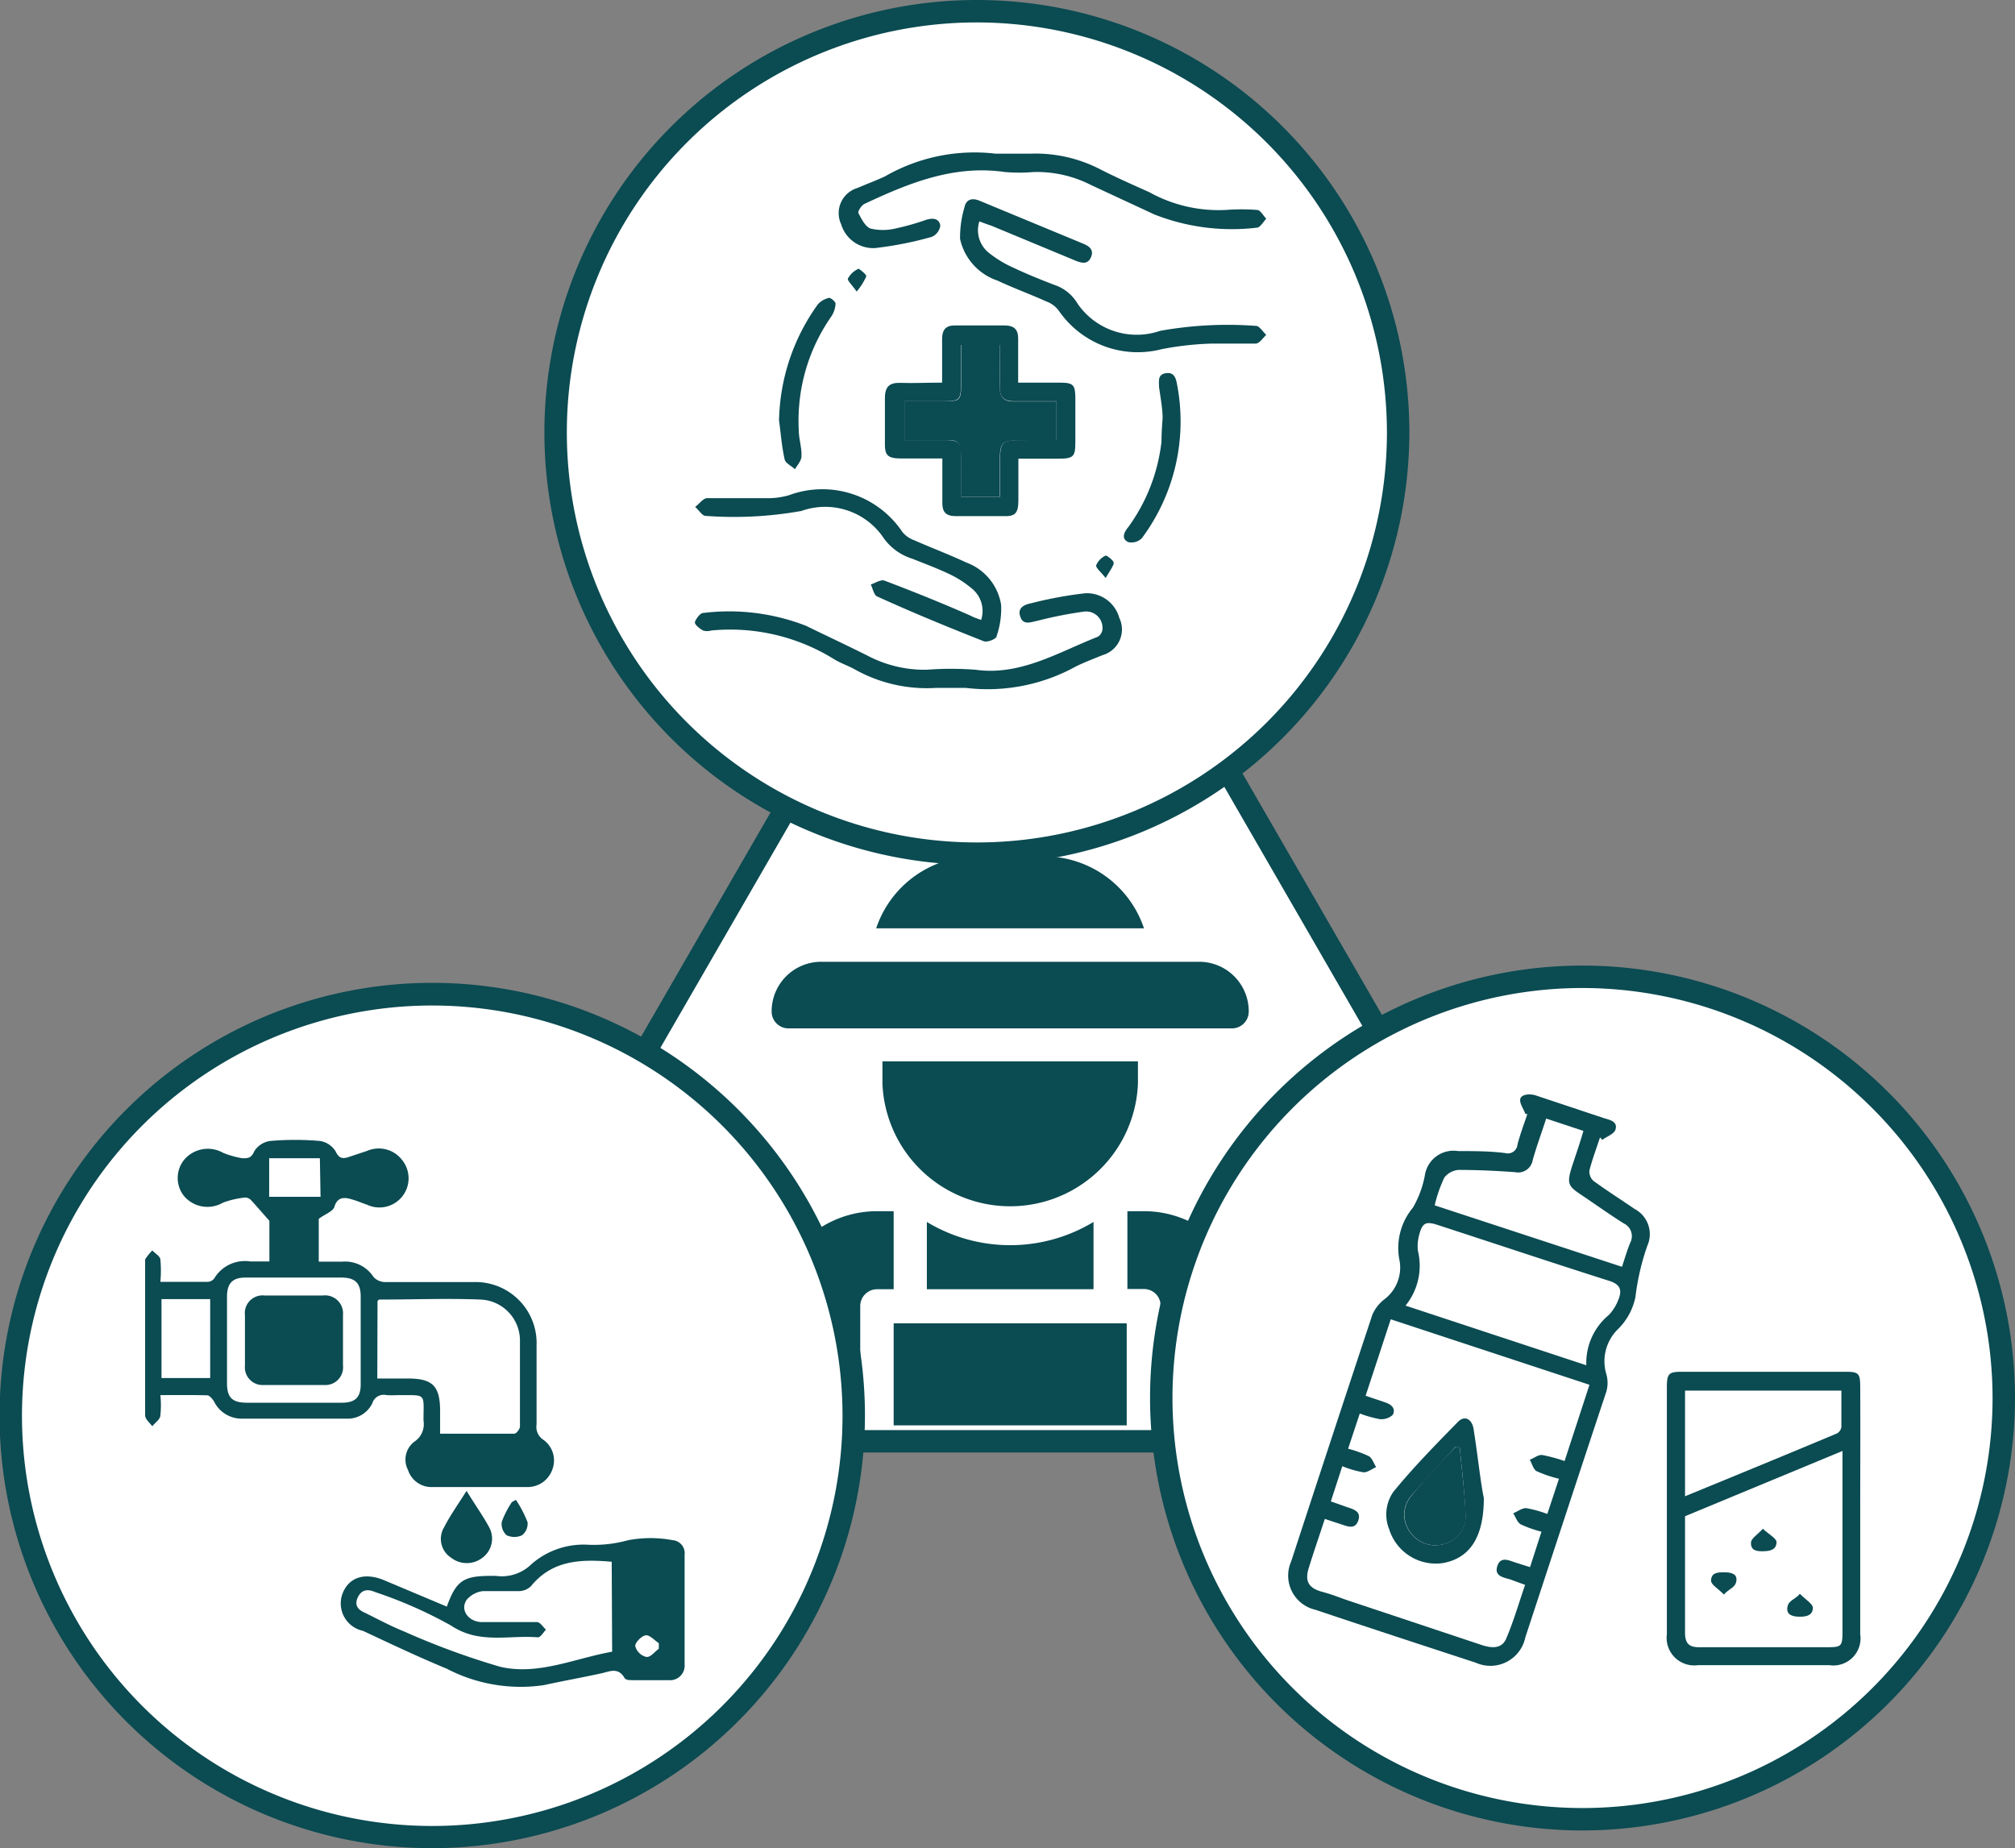 <svg xmlns="http://www.w3.org/2000/svg" viewBox="0 0 89.83 82.4"><rect x="0" y="0" width="89.83" height="82.4" fill="#808080" stroke="none"/><defs><style>.cls-1{fill:#fff;}.cls-2{fill:#0b4b52;}</style></defs><g id="Layer_2" data-name="Layer 2"><g id="Layer_1-2" data-name="Layer 1"><polygon class="cls-1" points="45.37 18.13 72 64.26 18.74 64.26 45.37 18.13"/><path class="cls-2" d="M72,64.76H18.74a.47.47,0,0,1-.43-.25.5.5,0,0,1,0-.5L44.94,17.88a.51.51,0,0,1,.86,0L72.44,64a.5.5,0,0,1-.44.75Zm-52.4-1H71.14L45.37,19.13Z"/><circle class="cls-1" cx="43.54" cy="19.28" r="18.78"/><path class="cls-2" d="M43.54,38.56A19.28,19.28,0,1,1,62.83,19.28,19.3,19.3,0,0,1,43.54,38.56ZM43.54,1A18.28,18.28,0,1,0,61.83,19.28,18.3,18.3,0,0,0,43.54,1Z"/><path class="cls-1" d="M14.26,51.64v1.72H12V51.64Z"/><path class="cls-1" d="M29.37,73.51c-.2.14-.4.4-.58.39a.67.67,0,0,1-.48-.48c0-.16.27-.46.46-.48s.39.22.59.35Z"/><path class="cls-2" d="M48.75,57.48v-3a7.18,7.18,0,0,1-7.43,0v3Z"/><path class="cls-2" d="M39.1,57.48h.74V54H39.1a4.7,4.7,0,0,0-4.7,4.7v4.06a.74.74,0,0,0,.74.74h3.21V58.22A.75.75,0,0,1,39.1,57.48Z"/><path class="cls-2" d="M39.84,59v4.55H50.23V59Z"/><path class="cls-2" d="M51,54h-.74v3.47H51a.74.74,0,0,1,.74.74v5.29h3.22a.74.74,0,0,0,.74-.74V58.71A4.7,4.7,0,0,0,51,54Z"/><path class="cls-2" d="M54.93,45.85H35.14a.75.75,0,0,1-.74-.75,2.21,2.21,0,0,1,2.22-2.22H53.45a2.21,2.21,0,0,1,2.22,2.22h0A.75.75,0,0,1,54.93,45.85Z"/><path class="cls-2" d="M46.52,38.18h-3a4.7,4.7,0,0,0-4.46,3.21H51A4.7,4.7,0,0,0,46.52,38.18Z"/><path class="cls-2" d="M39.34,48.32a5.7,5.7,0,0,0,11.39,0v-1H39.34Z"/><circle class="cls-1" cx="70.54" cy="62.33" r="18.78"/><path class="cls-2" d="M70.54,81.61A19.28,19.28,0,1,1,89.83,62.33,19.3,19.3,0,0,1,70.54,81.61Zm0-37.56A18.28,18.28,0,1,0,88.83,62.33,18.3,18.3,0,0,0,70.54,44.05Z"/><path class="cls-2" d="M68,49.66c-.08-.23-.28-.49-.22-.68s.42-.23.69-.14l3,1c.27.09.66.14.55.52-.06.2-.39.31-.59.46l-.1-.11c-.16.48-.35,1-.47,1.46a.55.55,0,0,0,.18.48c.6.44,1.22.83,1.83,1.25a1.27,1.27,0,0,1,.57,1.64,10.67,10.67,0,0,0-.53,2.28,2.78,2.78,0,0,1-.78,1.44,2,2,0,0,0-.52,2,1.42,1.42,0,0,1,0,.79C70.39,65.72,69.2,69.35,68,73a1.59,1.59,0,0,1-2.21,1.13c-2.38-.78-4.77-1.56-7.15-2.36a1.56,1.56,0,0,1-1.08-2.15q1.8-5.51,3.62-11a1.74,1.74,0,0,1,.51-.67,1.78,1.78,0,0,0,.71-1.71,2.81,2.81,0,0,1,.59-2.4,4.51,4.51,0,0,0,.53-1.43A1.29,1.29,0,0,1,65,51.32c.7,0,1.41,0,2.11.09a.43.43,0,0,0,.54-.38c.12-.46.29-.91.44-1.36Zm.21,20.21.51-1.58a5.25,5.25,0,0,1-.93-.33c-.15-.09-.22-.32-.33-.49.19-.08.4-.24.58-.23a5.11,5.11,0,0,1,.94.26l.52-1.57a5.54,5.54,0,0,1-1-.34c-.15-.09-.2-.33-.3-.51.19-.07.38-.23.55-.21a7.06,7.06,0,0,1,1,.27l1.11-3.4L62,58.82l-1.12,3.41.86.29c.28.09.5.27.35.56a.74.74,0,0,1-.59.19,5.34,5.34,0,0,1-.88-.25l-.52,1.57a5.42,5.42,0,0,1,.92.33c.15.08.22.32.33.49-.19.08-.39.25-.58.23a4.57,4.57,0,0,1-.93-.27l-.51,1.57.71.25c.3.1.66.19.51.61s-.5.24-.79.15l-.7-.23c-.25.78-.51,1.51-.73,2.24-.15.52,0,.84.58,1s.78.26,1.17.39l6,2c.44.14.88.16,1.07-.3.33-.77.56-1.58.84-2.39l-.6-.22c-.3-.11-.79-.13-.64-.61s.55-.24.86-.15Zm2.51-9a2.77,2.77,0,0,1,1-2.24,2,2,0,0,0,.43-.69c.16-.39.11-.67-.4-.83-2.55-.81-5.09-1.66-7.64-2.49-.54-.18-.7-.11-.84.43a1.9,1.9,0,0,0-.06.71,2.82,2.82,0,0,1-.55,2.45Zm-1.79-11c-.21.65-.43,1.24-.6,1.85a.66.66,0,0,1-.79.54c-.83-.06-1.67-.1-2.51-.1a.89.89,0,0,0-.64.34,6,6,0,0,0-.43,1.24l8.35,2.74c.13-.4.23-.74.37-1.08a.63.63,0,0,0-.3-.86c-.62-.39-1.22-.82-1.83-1.23s-.73-.49-.47-1.3c.17-.52.34-1,.51-1.59Z"/><path class="cls-2" d="M82.93,67.36c0,1.83,0,3.66,0,5.5a1.21,1.21,0,0,1-1.38,1.38q-2.92,0-5.85,0a1.23,1.23,0,0,1-1.39-1.38q0-5.51,0-11c0-.62.08-.7.67-.7h7.29c.6,0,.66.07.66.7C82.94,63.7,82.93,65.53,82.93,67.36Zm-7.81.24c0,1.76,0,3.47,0,5.18,0,.49.17.67.66.66h5.59c.73,0,.77,0,.77-.75v-8Zm0-5.6v4.71c2.29-.94,4.53-1.86,6.77-2.8a.38.38,0,0,0,.2-.3c0-.53,0-1,0-1.61Z"/><path class="cls-2" d="M66.15,66.79c0,1.8-.66,2.69-1.83,2.9a2.18,2.18,0,0,1-2.39-1.51,1.76,1.76,0,0,1,.19-1.67C63,65.43,64,64.41,65,63.39c.28-.29.61-.14.69.3C65.88,64.88,66,66.08,66.15,66.79Zm-1.07-2.23-.18-.07c-.66.74-1.34,1.45-2,2.21a1.3,1.3,0,0,0,0,1.66,1.37,1.37,0,0,0,1.51.47,1.29,1.29,0,0,0,.92-1.37C65.29,66.49,65.17,65.52,65.08,64.56Z"/><path class="cls-2" d="M80.24,71.06c.27.27.55.43.58.61,0,.34-.27.41-.57.41s-.61-.06-.57-.4S80,71.34,80.24,71.06Z"/><path class="cls-2" d="M78.59,68.16c.28.26.57.4.61.58,0,.34-.26.41-.55.42s-.61,0-.59-.39C78.07,68.59,78.34,68.43,78.59,68.16Z"/><path class="cls-2" d="M76.85,71.09c-.27-.28-.56-.43-.57-.61,0-.37.3-.38.58-.38s.59.05.55.37S77.11,70.81,76.85,71.09Z"/><path class="cls-2" d="M65.08,64.56c.09,1,.21,1.93.26,2.9a1.29,1.29,0,0,1-.92,1.37,1.37,1.37,0,0,1-1.51-.47,1.3,1.3,0,0,1,0-1.66c.62-.76,1.3-1.47,2-2.21Z"/><circle class="cls-1" cx="19.28" cy="63.11" r="18.78"/><path class="cls-2" d="M19.28,82.4A19.29,19.29,0,1,1,38.56,63.11,19.31,19.31,0,0,1,19.28,82.4Zm0-37.57A18.29,18.29,0,1,0,37.56,63.11,18.3,18.3,0,0,0,19.28,44.83Z"/><path class="cls-2" d="M20.8,66.47c.39.64.73,1.11,1,1.61a1.06,1.06,0,0,1-.29,1.37,1.14,1.14,0,0,1-1.4,0,1,1,0,0,1-.31-1.36C20.06,67.58,20.4,67.1,20.8,66.47Z"/><path class="cls-2" d="M23,66.87a5.06,5.06,0,0,1,.52,1,.66.66,0,0,1-.25.58.81.81,0,0,1-.68,0,.66.66,0,0,1-.22-.6,4.07,4.07,0,0,1,.45-.88Z"/><path class="cls-2" d="M13.12,57.76h1.27a.8.8,0,0,1,.9.87c0,.75,0,1.49,0,2.24a.79.79,0,0,1-.84.88c-.9,0-1.79,0-2.69,0a.79.79,0,0,1-.84-.87c0-.75,0-1.49,0-2.24a.79.79,0,0,1,.88-.88Z"/><path class="cls-2" d="M7.15,62.2a4.4,4.4,0,0,1,0,.9c0,.18-.24.33-.36.49-.12-.16-.31-.31-.32-.48,0-.62,0-1.25,0-1.88V56.5c0-.12,0-.26,0-.35a2.44,2.44,0,0,1,.32-.4c.13.14.34.25.36.4a5.54,5.54,0,0,1,0,1H9.27A.39.39,0,0,0,9.55,57a1.59,1.59,0,0,1,1.6-.76c.27,0,.54,0,.86,0V54.43c-.32-.36-.55-.63-.79-.89a.39.39,0,0,0-.28-.15,4,4,0,0,0-1,.23,1.37,1.37,0,0,1-1.74-.3,1.29,1.29,0,0,1,0-1.6,1.38,1.38,0,0,1,1.75-.32,4,4,0,0,0,.86.24c.25,0,.39,0,.53-.32a1,1,0,0,1,.7-.45,12.78,12.78,0,0,1,2.23,0,1,1,0,0,1,.69.46c.14.3.29.34.54.27l.87-.29a1.31,1.31,0,0,1,1.55.4,1.3,1.3,0,0,1-1.56,2c-.21-.07-.41-.16-.62-.22s-.67-.24-.83.31c-.06.21-.42.33-.7.54v1.91h1.05a1.51,1.51,0,0,1,1.39.68.71.71,0,0,0,.49.23c1.32,0,2.65,0,4,0A2.72,2.72,0,0,1,23.92,60v3.51a.68.68,0,0,0,.3.68,1.13,1.13,0,0,1,.41,1.31,1.17,1.17,0,0,1-1.13.8c-1.4,0-2.81,0-4.22,0a1.1,1.1,0,0,1-1.09-.76,1,1,0,0,1,.32-1.29.93.93,0,0,0,.37-.91c0-1.26.16-1.13-1.15-1.14a4.17,4.17,0,0,1-.5,0,.53.53,0,0,0-.63.36,1.22,1.22,0,0,1-1.16.69H10.77a1.37,1.37,0,0,1-1.23-.77c-.07-.11-.2-.27-.3-.27C8.57,62.19,7.89,62.2,7.15,62.2Zm9.67-.74h1.36c1.1,0,1.43.33,1.44,1.41v1.05c1.15,0,2.23,0,3.31,0,.09,0,.25-.21.25-.32,0-1.27,0-2.54,0-3.81a1.83,1.83,0,0,0-1.75-1.85c-1.5-.06-3,0-4.51,0,0,0-.05,0-.09.07Zm-3.77,1.08h2.18c.6,0,.85-.23.85-.82,0-1.3,0-2.61,0-3.91,0-.6-.24-.84-.83-.85H10.94c-.58,0-.82.26-.82.86,0,1.28,0,2.57,0,3.85,0,.65.24.87.9.87Zm-3.68-1.1V57.92H7.2v3.52Zm4.89-9.8H12v1.72h2.29Z"/><path class="cls-2" d="M19.92,71.63c.41-1.14.73-1.36,1.89-1.37h.3a1.88,1.88,0,0,0,1.59-.53,3.53,3.53,0,0,1,2.49-.86A5.68,5.68,0,0,0,28,68.67a5.35,5.35,0,0,1,2,0,.58.58,0,0,1,.52.65V74.2a.65.65,0,0,1-.7.71c-.54,0-1.08,0-1.62,0-.13,0-.32,0-.37-.12-.28-.46-.65-.27-1-.19-.86.19-1.72.34-2.58.53a7.12,7.12,0,0,1-4.33-.73c-1.26-.52-2.5-1.11-3.74-1.69A1.25,1.25,0,0,1,15.29,71c.3-.7,1-.9,1.85-.54Zm7.35-2c-1.37-.12-2.65-.08-3.6,1.09a.8.8,0,0,1-.52.22c-.54,0-1.09,0-1.63,0a1.11,1.11,0,0,0-.71.38c-.32.45.07,1,.69,1,.81,0,1.63,0,2.44,0,.14,0,.27.22.4.34-.12.12-.25.35-.36.34-1.3-.11-2.61.32-3.88-.53a19.7,19.7,0,0,0-3.38-1.49c-.34-.15-.61-.1-.77.24s0,.55.33.69c.57.28,1.14.59,1.74.83a33.7,33.7,0,0,0,4.27,1.57c1.69.4,3.32-.37,5-.67Zm2.1,3.85v-.22c-.2-.13-.41-.38-.59-.35s-.47.32-.46.48a.67.67,0,0,0,.48.48C29,73.91,29.17,73.65,29.37,73.51Z"/><path class="cls-2" d="M42,17.06c0-.7,0-1.32,0-1.94,0-.43.17-.62.6-.61h2.18c.43,0,.62.18.61.61,0,.61,0,1.23,0,1.94h1.85c.61,0,.7.09.7.71V19.7c0,.67-.08.75-.78.75H45.4c0,.64,0,1.25,0,1.86s-.17.72-.68.7c-.71,0-1.42,0-2.13,0-.4,0-.58-.17-.58-.57,0-.64,0-1.28,0-2-.65,0-1.26,0-1.87,0s-.7-.19-.69-.69c0-.68,0-1.35,0-2,0-.52.21-.7.71-.68S41.35,17.06,42,17.06Zm2.56-1.68H42.84v1.68c0,.79-.05.83-.85.83H40.33v1.73c.65,0,1.25,0,1.85,0s.68.19.67.67,0,1.23,0,1.86h1.73V20.85c0-1.23,0-1.23,1.2-1.23h1.32V17.89c-.66,0-1.27,0-1.89,0-.45,0-.65-.18-.64-.64C44.58,16.65,44.57,16,44.57,15.38Z"/><path class="cls-2" d="M44.37,6.85c.53,0,1.07,0,1.6,0a6.28,6.28,0,0,1,3.12.72c.71.36,1.44.68,2.15,1a6.37,6.37,0,0,0,3.42.79,9.08,9.08,0,0,1,1.38,0c.15,0,.28.26.41.39-.13.14-.27.39-.41.4a9.43,9.43,0,0,1-4.58-.59L48.64,8.25a5.31,5.31,0,0,0-2.56-.58,7.81,7.81,0,0,1-1.28,0c-2.27-.33-4.28.49-6.26,1.42-.13.06-.31.33-.27.41.13.26.31.61.54.69a2.4,2.4,0,0,0,1.1,0,11.35,11.35,0,0,0,1.38-.39c.29-.09.58-.07.63.26a.64.64,0,0,1-.38.5,15.72,15.72,0,0,1-2.53.5A1.49,1.49,0,0,1,37.5,10a1.17,1.17,0,0,1,.73-1.62c.41-.18.83-.33,1.23-.52A8,8,0,0,1,44.37,6.85Z"/><path class="cls-2" d="M43.06,30.67c-.44,0-.89,0-1.33,0a6.57,6.57,0,0,1-3.63-.83c-.29-.16-.62-.27-.9-.44a8.78,8.78,0,0,0-5.49-1.29.65.65,0,0,1-.37,0c-.15-.09-.38-.26-.36-.37s.23-.41.36-.41a9.45,9.45,0,0,1,4.59.57c.94.46,1.89.9,2.82,1.37a5.44,5.44,0,0,0,2.56.59,14.41,14.41,0,0,1,2.18,0c2,.28,3.69-.78,5.45-1.47a.44.44,0,0,0,.21-.36.73.73,0,0,0-.84-.76,18.47,18.47,0,0,0-2.07.41c-.3.06-.63.21-.76-.2s.22-.53.51-.59a17.92,17.92,0,0,1,2.39-.44,1.5,1.5,0,0,1,1.52,1.1,1.19,1.19,0,0,1-.75,1.66c-.39.16-.79.31-1.18.5A8.14,8.14,0,0,1,43.06,30.67Z"/><path class="cls-2" d="M43.74,27.64a1.29,1.29,0,0,0-.45-1.43,4.58,4.58,0,0,0-1-.63c-.53-.25-1.07-.45-1.62-.67a2.46,2.46,0,0,1-1.33-1,3.14,3.14,0,0,0-3.61-1.13,17.07,17.07,0,0,1-4.28.22c-.14,0-.3-.26-.46-.4.18-.13.35-.38.53-.39.94,0,1.88,0,2.82,0a3.41,3.41,0,0,0,.83-.13,4.29,4.29,0,0,1,5.06,1.64,1.21,1.21,0,0,0,.51.36c.77.34,1.57.64,2.34,1a2.42,2.42,0,0,1,1.55,1.88,3.75,3.75,0,0,1-.2,1.4c0,.13-.42.29-.57.23-1.6-.63-3.18-1.28-4.76-2-.14-.06-.19-.35-.28-.53.21-.07.46-.24.62-.17,1.29.49,2.56,1,3.83,1.56C43.39,27.52,43.55,27.57,43.74,27.64Z"/><path class="cls-2" d="M43.66,9.87a1.29,1.29,0,0,0,.46,1.43,5,5,0,0,0,1.09.65c.57.27,1.17.51,1.76.74a1.9,1.9,0,0,1,1.07.85,3.2,3.2,0,0,0,3.68,1.21A17.07,17.07,0,0,1,56,14.53c.14,0,.3.26.45.4-.15.14-.3.38-.47.39-.65,0-1.31,0-2,0a13.47,13.47,0,0,0-2.2.25,4.27,4.27,0,0,1-4.58-1.72,1.17,1.17,0,0,0-.53-.4c-.73-.33-1.48-.6-2.2-.94a2.53,2.53,0,0,1-1.67-1.86A4.77,4.77,0,0,1,43,9.23c.07-.34.34-.42.67-.28l4.61,1.91c.27.11.5.27.36.6s-.39.28-.67.17l-3.78-1.57C44,10,43.85,9.94,43.66,9.87Z"/><path class="cls-2" d="M51.83,18.64c0-.4-.09-.9-.16-1.39,0-.28-.06-.55.3-.61s.45.2.5.48A8.71,8.71,0,0,1,50.9,24a.65.65,0,0,1-.6.17c-.32-.15-.2-.43,0-.67a8,8,0,0,0,1.48-3.81C51.78,19.37,51.8,19.05,51.83,18.64Z"/><path class="cls-2" d="M34.73,18.75a9.14,9.14,0,0,1,1.73-5.18.93.93,0,0,1,.51-.29c.07,0,.28.17.28.26a1.14,1.14,0,0,1-.19.57,8.11,8.11,0,0,0-1.45,5.07c0,.39.14.78.12,1.16,0,.2-.18.39-.29.58-.16-.15-.43-.27-.46-.44C34.85,19.91,34.81,19.32,34.73,18.75Z"/><path class="cls-2" d="M38.19,13c-.2-.29-.42-.49-.39-.58a1,1,0,0,1,.48-.44s.35.24.34.34A2.82,2.82,0,0,1,38.19,13Z"/><path class="cls-2" d="M49.29,25.77c-.22-.28-.45-.46-.42-.57a.84.84,0,0,1,.42-.43c.07,0,.36.22.36.33S49.48,25.45,49.29,25.77Z"/><path class="cls-2" d="M44.57,15.38c0,.65,0,1.27,0,1.88,0,.46.19.65.64.64.62,0,1.23,0,1.89,0v1.73H45.77c-1.21,0-1.2,0-1.2,1.23v1.29H42.84c0-.63,0-1.25,0-1.86s-.19-.68-.67-.67-1.2,0-1.85,0V17.89H42c.8,0,.85,0,.85-.83V15.38Z"/></g></g></svg>